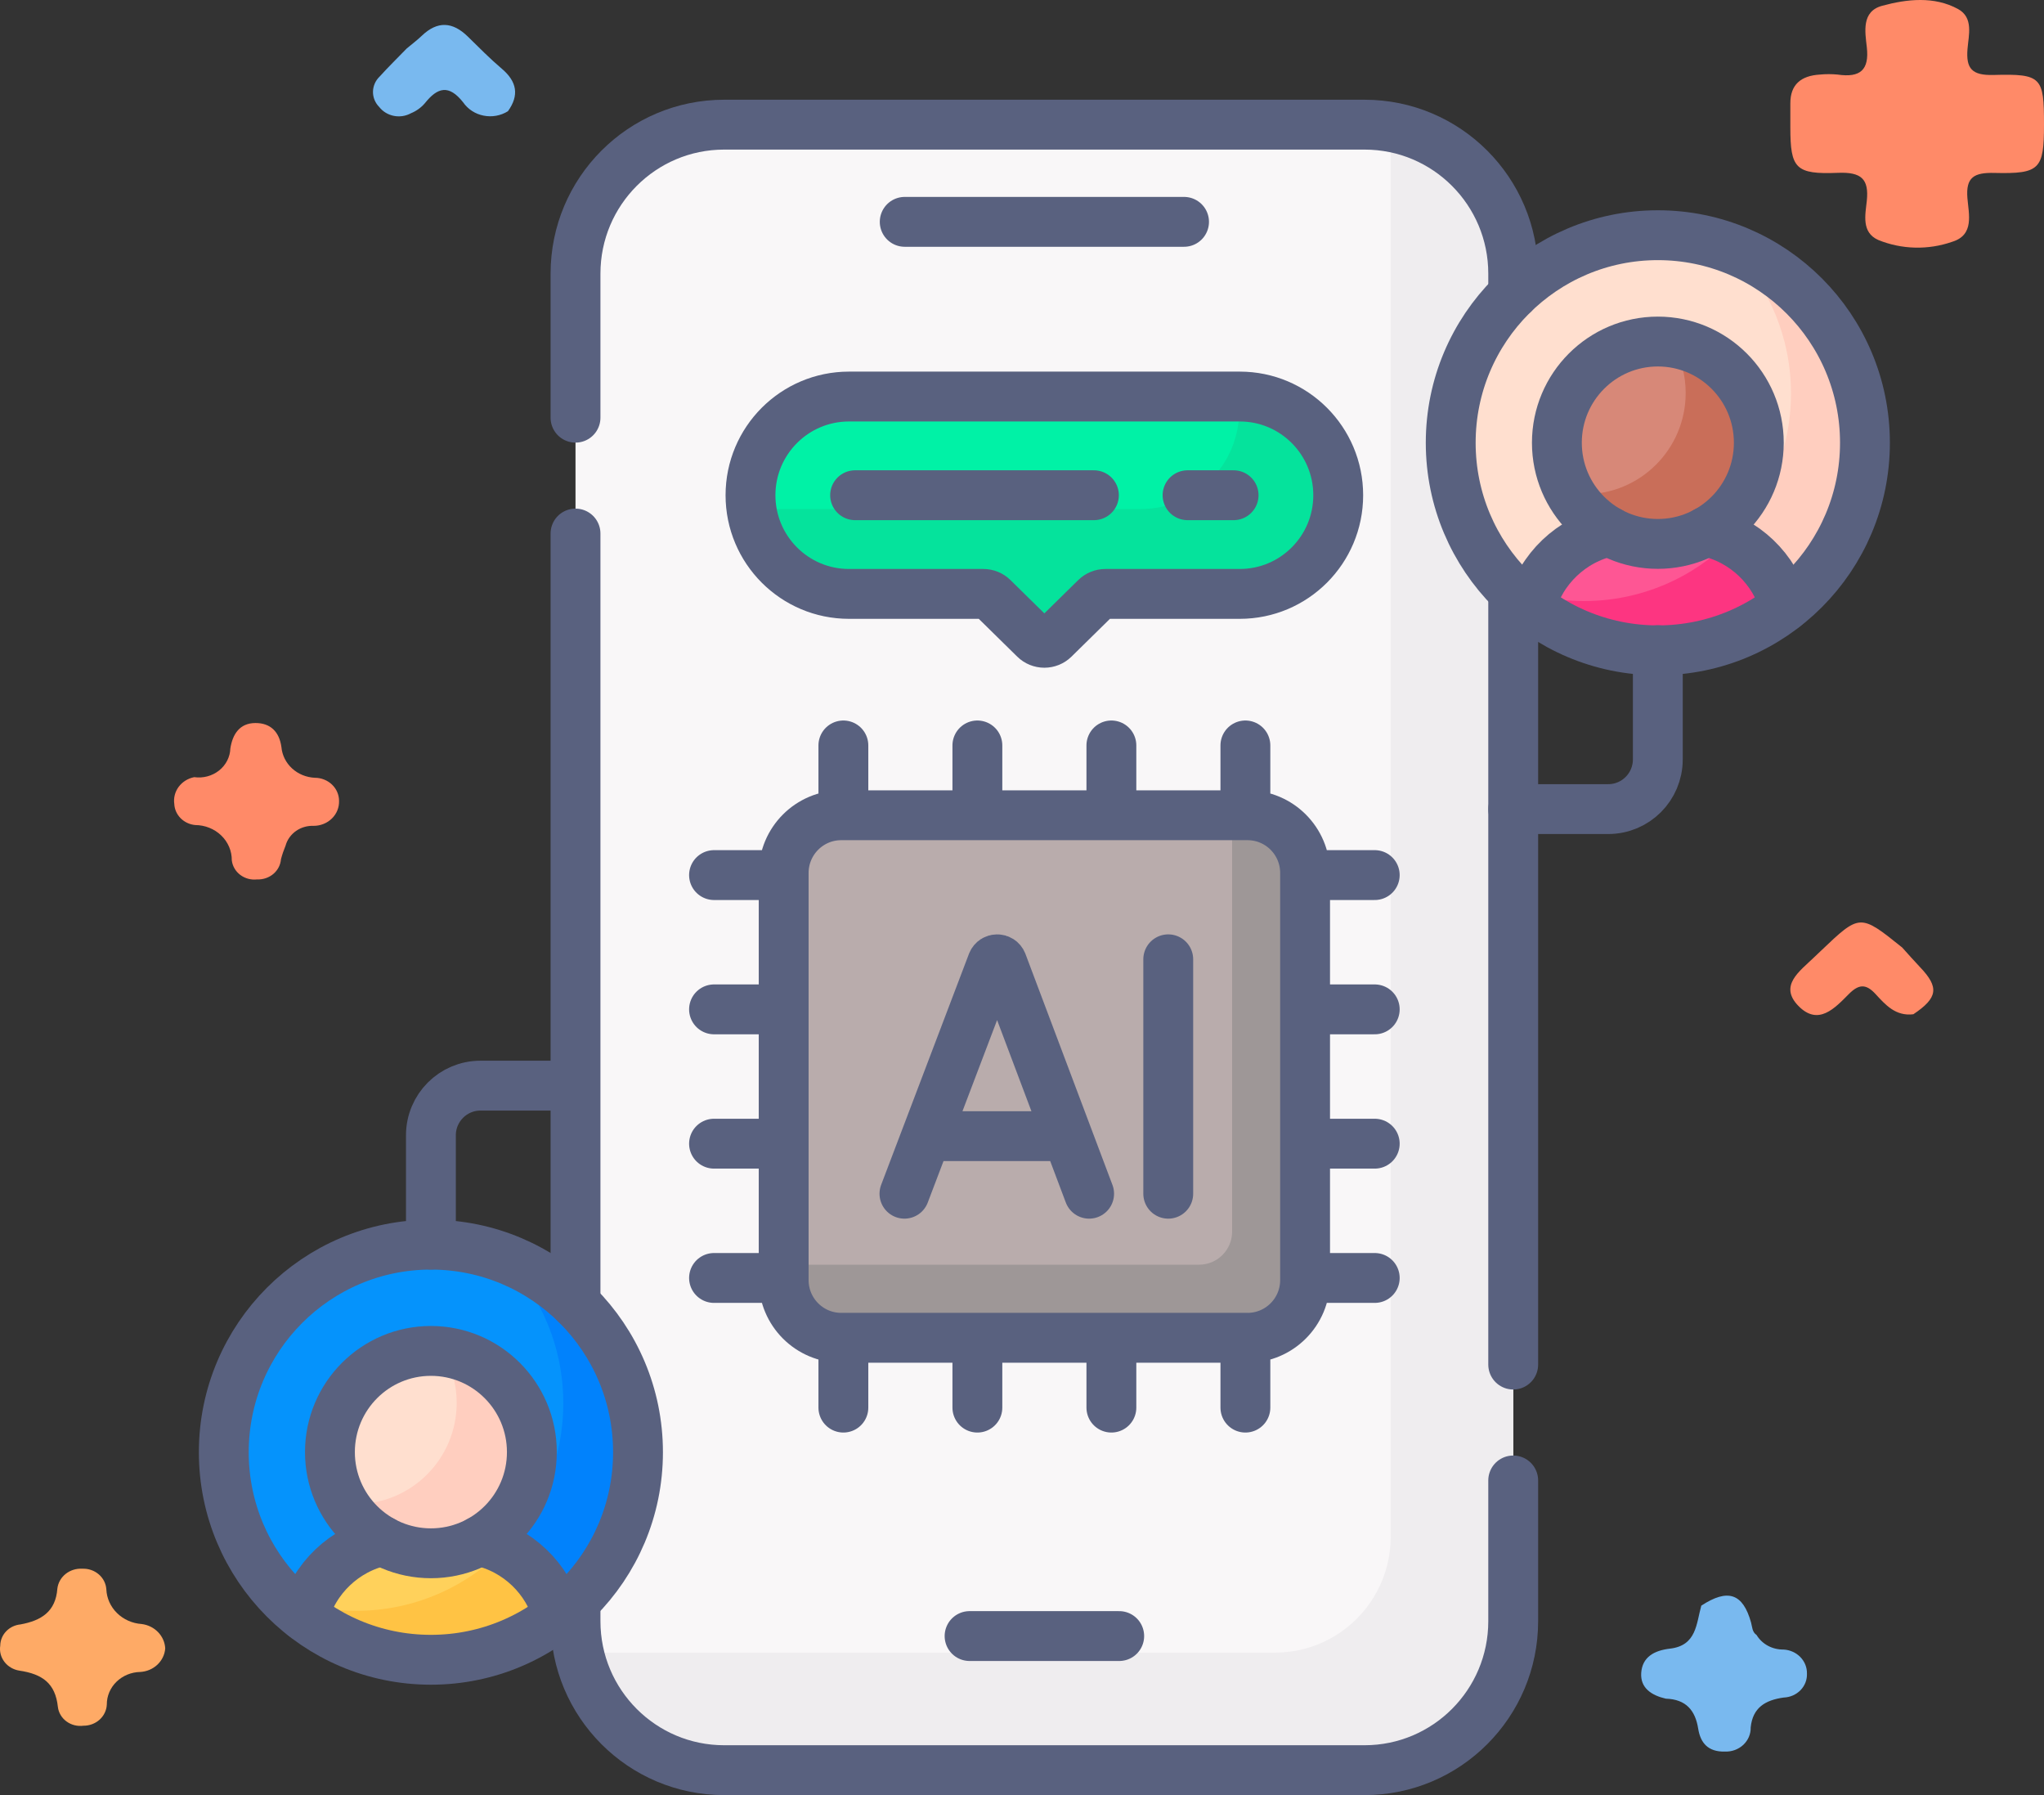 <svg width="82" height="72" viewBox="0 0 82 72" fill="none" xmlns="http://www.w3.org/2000/svg">
<rect x="0" y="0" width="82" height="72" fill="#333333" stroke="none"/>
<path d="M66.827 68.132C66.253 67.999 65.801 67.704 65.841 67.1C65.884 66.469 66.35 66.2 66.998 66.125C68.068 66 68.049 65.119 68.252 64.401C69.315 63.705 69.922 63.906 70.248 65.078C70.298 65.257 70.288 65.455 70.47 65.58C70.579 65.76 70.736 65.909 70.926 66.011C71.116 66.113 71.332 66.165 71.55 66.162C71.807 66.175 72.05 66.283 72.225 66.463C72.401 66.643 72.496 66.881 72.49 67.126C72.495 67.248 72.475 67.369 72.431 67.483C72.387 67.597 72.319 67.702 72.233 67.791C72.146 67.88 72.042 67.952 71.926 68.003C71.81 68.054 71.684 68.082 71.557 68.087C70.815 68.19 70.314 68.493 70.233 69.286C70.237 69.415 70.212 69.544 70.161 69.664C70.11 69.784 70.034 69.893 69.937 69.984C69.84 70.075 69.724 70.145 69.597 70.192C69.47 70.238 69.334 70.259 69.198 70.254C68.518 70.271 68.217 69.901 68.127 69.335C68.011 68.608 67.644 68.157 66.827 68.132Z" fill="#79B9EF"/>
<path d="M76.759 40.681C76.042 40.768 75.639 40.3 75.239 39.867C74.854 39.448 74.564 39.475 74.17 39.871C73.614 40.43 72.945 41.169 72.144 40.343C71.36 39.535 72.193 38.96 72.76 38.413C72.855 38.322 72.951 38.231 73.047 38.14C74.617 36.644 74.617 36.644 76.311 38.004C76.549 38.266 76.781 38.533 77.025 38.789C77.802 39.601 77.743 40.022 76.759 40.681Z" fill="#FF8A68"/>
<path d="M6.628 66.118C6.61 66.364 6.498 66.595 6.314 66.769C6.131 66.942 5.887 67.046 5.628 67.061C5.269 67.067 4.926 67.208 4.674 67.453C4.423 67.697 4.283 68.027 4.285 68.369C4.275 68.598 4.171 68.815 3.997 68.973C3.822 69.131 3.589 69.219 3.348 69.217C3.229 69.233 3.107 69.226 2.99 69.197C2.873 69.168 2.764 69.116 2.668 69.046C2.572 68.976 2.492 68.888 2.433 68.788C2.373 68.688 2.336 68.578 2.322 68.464C2.221 67.518 1.704 67.144 0.773 67.007C0.533 66.968 0.319 66.842 0.177 66.655C0.034 66.468 -0.026 66.234 0.01 66.006C0.012 65.794 0.095 65.59 0.245 65.432C0.394 65.275 0.599 65.176 0.821 65.154C1.665 64.999 2.232 64.638 2.301 63.719C2.328 63.489 2.447 63.277 2.634 63.128C2.82 62.98 3.06 62.905 3.303 62.92C3.545 62.91 3.782 62.991 3.962 63.146C4.142 63.3 4.251 63.516 4.266 63.746C4.281 64.103 4.434 64.443 4.696 64.7C4.957 64.957 5.309 65.113 5.684 65.138C5.937 65.17 6.171 65.286 6.343 65.465C6.516 65.645 6.617 65.876 6.628 66.118Z" fill="#FEAA66"/>
<path d="M16.317 1.944C16.519 1.774 16.733 1.615 16.922 1.434C17.552 0.831 18.158 0.871 18.766 1.465C19.214 1.904 19.655 2.353 20.134 2.759C20.741 3.274 20.835 3.825 20.377 4.461C20.235 4.55 20.075 4.612 19.908 4.642C19.741 4.673 19.569 4.671 19.402 4.638C19.235 4.606 19.077 4.542 18.936 4.45C18.796 4.359 18.675 4.242 18.582 4.107C18.007 3.379 17.555 3.5 17.044 4.141C16.895 4.315 16.703 4.453 16.487 4.542C16.279 4.656 16.036 4.694 15.802 4.648C15.567 4.602 15.359 4.476 15.216 4.294C15.051 4.128 14.96 3.908 14.963 3.68C14.966 3.452 15.061 3.234 15.229 3.072C15.578 2.686 15.953 2.32 16.317 1.944Z" fill="#79B9EF"/>
<path d="M7.792 31.171C7.968 31.196 8.148 31.185 8.32 31.139C8.491 31.093 8.651 31.014 8.788 30.905C8.925 30.796 9.036 30.661 9.114 30.509C9.192 30.356 9.236 30.19 9.241 30.02C9.329 29.457 9.608 29.002 10.246 29C10.852 28.998 11.206 29.352 11.29 29.965C11.319 30.29 11.47 30.594 11.717 30.821C11.963 31.047 12.288 31.18 12.63 31.196C12.758 31.196 12.884 31.22 13.002 31.267C13.12 31.313 13.228 31.382 13.318 31.468C13.408 31.554 13.48 31.656 13.528 31.768C13.577 31.881 13.602 32.001 13.602 32.123C13.606 32.253 13.583 32.382 13.534 32.504C13.485 32.625 13.41 32.736 13.315 32.829C13.22 32.922 13.106 32.997 12.98 33.047C12.854 33.098 12.719 33.124 12.582 33.124C12.328 33.114 12.077 33.187 11.873 33.331C11.668 33.476 11.521 33.682 11.457 33.917C11.383 34.094 11.321 34.276 11.272 34.461C11.255 34.689 11.145 34.901 10.966 35.053C10.787 35.204 10.552 35.283 10.312 35.273C10.193 35.286 10.072 35.277 9.956 35.246C9.841 35.215 9.733 35.162 9.638 35.091C9.544 35.02 9.466 34.932 9.408 34.832C9.349 34.731 9.313 34.621 9.299 34.508C9.301 34.323 9.265 34.14 9.192 33.968C9.119 33.797 9.011 33.641 8.875 33.51C8.739 33.378 8.576 33.273 8.397 33.202C8.218 33.13 8.026 33.093 7.832 33.092C7.609 33.071 7.401 32.974 7.247 32.819C7.093 32.664 7.002 32.461 6.992 32.248C6.957 32.005 7.02 31.759 7.168 31.559C7.317 31.359 7.54 31.22 7.792 31.171Z" fill="#FF8A68"/>
<path d="M82 4.995C82 6.783 81.84 6.98 80.016 6.936C79.191 6.915 78.861 7.109 78.927 7.942C78.977 8.576 79.219 9.424 78.316 9.698C77.353 10.035 76.291 10.009 75.348 9.624C74.668 9.318 74.833 8.61 74.891 8.059C74.983 7.179 74.675 6.894 73.731 6.932C72.027 7.001 71.826 6.753 71.824 5.116C71.824 4.794 71.827 4.472 71.824 4.15C71.82 3.393 72.25 3.036 73.009 2.991C73.245 2.968 73.483 2.968 73.719 2.991C74.639 3.126 74.993 2.797 74.892 1.895C74.822 1.277 74.671 0.458 75.507 0.232C76.5 -0.038 77.593 -0.16 78.55 0.361C79.182 0.706 78.975 1.414 78.931 1.966C78.869 2.748 79.103 3.031 79.98 3.007C81.906 2.954 82.001 3.093 82 4.995Z" fill="#FF8A68"/>
<path d="M54.742 71H29.052C25.758 71 23.088 68.324 23.088 65.024V10.976C23.088 7.675 25.758 5 29.052 5H54.742C58.036 5 60.706 7.675 60.706 10.976V65.024C60.706 68.324 58.036 71 54.742 71Z" fill="#F9F7F8"/>
<path d="M55.791 5.094V61.637C55.791 64.204 53.714 66.285 51.152 66.285H23.222C23.8 68.979 26.19 70.999 29.051 70.999H54.741C58.035 70.999 60.706 68.324 60.706 65.023V10.975C60.706 8.034 58.584 5.591 55.791 5.094Z" fill="#EFEDEF"/>
<path d="M31.439 51.344V35.014C31.439 33.736 32.473 32.699 33.749 32.699H50.046C51.322 32.699 52.357 33.736 52.357 35.014V51.344C52.357 52.622 51.322 53.659 50.046 53.659H33.749C32.473 53.659 31.439 52.622 31.439 51.344Z" fill="#B9ACAC"/>
<path d="M50.046 32.699H49.43V49.398C49.43 50.131 48.836 50.726 48.104 50.726H31.439V51.344C31.439 52.622 32.473 53.659 33.749 53.659H50.046C51.322 53.659 52.357 52.622 52.357 51.344V35.014C52.357 33.736 51.322 32.699 50.046 32.699Z" fill="#9E9797"/>
<path d="M66.508 26.084C71.097 26.084 74.817 22.357 74.817 17.759C74.817 13.161 71.097 9.434 66.508 9.434C61.919 9.434 58.199 13.161 58.199 17.759C58.199 22.357 61.919 26.084 66.508 26.084Z" fill="#FFDFCF"/>
<path d="M69.511 9.992C70.958 11.491 71.85 13.53 71.85 15.78C71.85 20.378 68.13 24.105 63.542 24.105C62.515 24.106 61.496 23.915 60.539 23.543C62.05 25.106 64.165 26.08 66.508 26.08C71.097 26.08 74.817 22.352 74.817 17.755C74.817 14.218 72.615 11.199 69.511 9.992Z" fill="#FFCEBF"/>
<path d="M66.507 26.084C68.429 26.084 70.198 25.428 71.606 24.33C71.187 22.769 69.893 21.568 68.284 21.285C67.734 21.565 67.125 21.711 66.507 21.71C65.868 21.71 65.265 21.556 64.731 21.285C63.121 21.568 61.828 22.769 61.409 24.33C62.817 25.428 64.585 26.084 66.507 26.084Z" fill="#FE5694"/>
<path d="M69.425 21.66C67.921 23.172 65.84 24.108 63.541 24.108C62.875 24.108 62.211 24.028 61.564 23.869C61.504 24.019 61.452 24.173 61.409 24.329C62.817 25.427 64.585 26.082 66.507 26.082C68.43 26.082 70.198 25.427 71.606 24.329C71.292 23.159 70.487 22.191 69.425 21.66Z" fill="#FD3581"/>
<path d="M66.508 21.816C68.746 21.816 70.559 19.999 70.559 17.758C70.559 15.516 68.746 13.699 66.508 13.699C64.272 13.699 62.458 15.516 62.458 17.758C62.458 19.999 64.272 21.816 66.508 21.816Z" fill="#D78878"/>
<path d="M67.084 13.738C67.439 14.354 67.626 15.053 67.625 15.764C67.625 18.005 65.812 19.823 63.575 19.823C63.379 19.823 63.187 19.808 62.998 19.781C63.698 20.996 65.007 21.814 66.507 21.814C68.745 21.814 70.558 19.997 70.558 17.755C70.558 15.71 69.048 14.019 67.084 13.738Z" fill="#C96E59"/>
<path d="M17.286 66.572C21.875 66.572 25.595 62.845 25.595 58.247C25.595 53.649 21.875 49.922 17.286 49.922C12.697 49.922 8.978 53.649 8.978 58.247C8.978 62.845 12.697 66.572 17.286 66.572Z" fill="#0593FC"/>
<path d="M17.286 66.572C21.875 66.572 25.595 62.845 25.595 58.247C25.595 53.649 21.875 49.922 17.286 49.922C12.697 49.922 8.978 53.649 8.978 58.247C8.978 62.845 12.697 66.572 17.286 66.572Z" fill="#0593FC"/>
<path d="M20.216 50.449C21.689 51.951 22.598 54.01 22.598 56.282C22.598 60.879 18.878 64.607 14.29 64.607C13.289 64.608 12.297 64.427 11.36 64.073C12.868 65.611 14.966 66.566 17.287 66.566C21.876 66.566 25.596 62.838 25.596 58.241C25.596 54.676 23.359 51.636 20.216 50.449Z" fill="#0182FC"/>
<path d="M17.287 66.569C19.209 66.569 20.977 65.913 22.385 64.815C21.966 63.254 20.673 62.052 19.063 61.77C18.513 62.05 17.904 62.195 17.287 62.195C16.648 62.195 16.044 62.041 15.51 61.77C13.901 62.052 12.607 63.254 12.188 64.815C13.596 65.913 15.364 66.569 17.287 66.569Z" fill="#FFD15B"/>
<path d="M20.193 62.141C18.687 63.665 16.598 64.609 14.289 64.609C13.631 64.609 12.975 64.531 12.335 64.376C12.278 64.519 12.229 64.666 12.188 64.814C13.596 65.913 15.364 66.568 17.287 66.568C19.209 66.568 20.977 65.913 22.385 64.814C22.07 63.64 21.26 62.67 20.193 62.141Z" fill="#FFC344"/>
<path d="M17.287 62.301C19.524 62.301 21.337 60.484 21.337 58.242C21.337 56.001 19.524 54.184 17.287 54.184C15.05 54.184 13.236 56.001 13.236 58.242C13.236 60.484 15.05 62.301 17.287 62.301Z" fill="#FFDFCF"/>
<path d="M17.764 54.215C18.13 54.837 18.322 55.546 18.321 56.268C18.321 58.51 16.508 60.327 14.271 60.327C14.109 60.327 13.949 60.316 13.792 60.298C14.496 61.497 15.796 62.303 17.285 62.303C19.523 62.303 21.336 60.486 21.336 58.244C21.336 56.165 19.776 54.452 17.764 54.215Z" fill="#FFCEBF"/>
<path d="M49.735 15.902H34.058C31.876 15.902 30.107 17.674 30.107 19.86C30.107 22.046 31.876 23.818 34.058 23.818H39.449C39.593 23.818 39.732 23.875 39.835 23.976L41.51 25.622C41.613 25.723 41.752 25.78 41.896 25.78C42.041 25.78 42.179 25.723 42.282 25.622L43.958 23.976C44.06 23.875 44.199 23.818 44.343 23.818H49.735C51.917 23.818 53.685 22.046 53.685 19.86C53.685 17.674 51.917 15.902 49.735 15.902Z" fill="#00F2A6"/>
<path d="M49.735 15.902H49.676C49.701 16.084 49.715 16.269 49.715 16.458C49.715 18.644 47.947 20.416 45.765 20.416H30.146C30.416 22.339 32.064 23.818 34.057 23.818H39.449C39.593 23.818 39.732 23.875 39.835 23.976L41.51 25.622C41.613 25.723 41.752 25.78 41.896 25.78C42.04 25.78 42.179 25.723 42.282 25.622L43.957 23.976C44.06 23.875 44.199 23.818 44.343 23.818H49.735C51.916 23.818 53.685 22.046 53.685 19.86C53.685 17.674 51.916 15.902 49.735 15.902Z" fill="#05E39C"/>
<path d="M36.295 8.898H47.501M38.897 65.621H44.9M33.834 32.699V29.899M49.962 32.699V29.899M39.21 32.699V29.899M44.586 32.699V29.899M33.834 56.458V53.658M49.962 56.458V53.658M39.21 56.458V53.658M44.586 56.458V53.658M52.357 35.099H55.151M52.357 51.258H55.151M52.357 40.485H55.151M52.357 45.872H55.151M28.645 35.099H31.439M28.645 51.258H31.439M28.645 40.485H31.439M28.645 45.872H31.439M31.439 51.343V35.014C31.439 33.735 32.473 32.699 33.749 32.699H50.047C51.323 32.699 52.357 33.735 52.357 35.014V51.343C52.357 52.622 51.323 53.658 50.047 53.658H33.749C32.473 53.658 31.439 52.622 31.439 51.343Z" stroke="#59617F" stroke-width="2" stroke-miterlimit="10" stroke-linecap="round" stroke-linejoin="round"/>
<path d="M36.284 47.879L39.808 38.609C39.88 38.433 40.129 38.432 40.201 38.609L43.693 47.879M37.383 45.57H42.612M46.867 38.477V47.879" stroke="#59617F" stroke-width="2" stroke-miterlimit="10" stroke-linecap="round" stroke-linejoin="round"/>
<path d="M66.508 26.084C71.097 26.084 74.817 22.357 74.817 17.759C74.817 13.161 71.097 9.434 66.508 9.434C61.919 9.434 58.199 13.161 58.199 17.759C58.199 22.357 61.919 26.084 66.508 26.084Z" stroke="#59617F" stroke-width="2" stroke-miterlimit="10" stroke-linecap="round" stroke-linejoin="round"/>
<path d="M71.606 24.326C71.202 22.82 69.982 21.651 68.45 21.317M64.564 21.316C63.033 21.65 61.813 22.82 61.409 24.326" stroke="#59617F" stroke-width="2" stroke-miterlimit="10" stroke-linecap="round" stroke-linejoin="round"/>
<path d="M66.508 21.816C68.746 21.816 70.559 19.999 70.559 17.758C70.559 15.516 68.746 13.699 66.508 13.699C64.272 13.699 62.458 15.516 62.458 17.758C62.458 19.999 64.272 21.816 66.508 21.816Z" stroke="#59617F" stroke-width="2" stroke-miterlimit="10" stroke-linecap="round" stroke-linejoin="round"/>
<path d="M66.507 26.078V30.46C66.507 31.561 65.617 32.452 64.519 32.452H60.706" stroke="#59617F" stroke-width="2" stroke-miterlimit="10" stroke-linecap="round" stroke-linejoin="round"/>
<path d="M17.286 66.572C21.875 66.572 25.595 62.845 25.595 58.247C25.595 53.649 21.875 49.922 17.286 49.922C12.697 49.922 8.978 53.649 8.978 58.247C8.978 62.845 12.697 66.572 17.286 66.572Z" stroke="#59617F" stroke-width="2" stroke-miterlimit="10" stroke-linecap="round" stroke-linejoin="round"/>
<path d="M17.287 62.301C19.524 62.301 21.337 60.484 21.337 58.242C21.337 56.001 19.524 54.184 17.287 54.184C15.05 54.184 13.236 56.001 13.236 58.242C13.236 60.484 15.05 62.301 17.287 62.301Z" stroke="#59617F" stroke-width="2" stroke-miterlimit="10" stroke-linecap="round" stroke-linejoin="round"/>
<path d="M17.287 49.919V45.536C17.287 44.436 18.177 43.544 19.275 43.544H23.088M47.642 19.863H49.489M34.305 19.863H43.885M60.706 11.799V10.976C60.706 7.675 58.036 5 54.742 5H29.052C25.758 5 23.088 7.675 23.088 10.976V16.753M23.088 64.201V65.024C23.088 68.324 25.758 71 29.052 71H54.742C58.036 71 60.706 68.324 60.706 65.024V59.38M60.706 54.732V23.713M23.088 21.4V52.286M22.385 64.815C21.981 63.308 20.761 62.139 19.23 61.806M15.344 61.805C13.812 62.139 12.592 63.308 12.188 64.815M49.736 15.905H34.059C31.877 15.905 30.108 17.677 30.108 19.863C30.108 22.049 31.877 23.821 34.059 23.821H39.45C39.594 23.821 39.733 23.878 39.836 23.979L41.511 25.625C41.614 25.726 41.753 25.782 41.897 25.782C42.042 25.782 42.18 25.726 42.283 25.625L43.958 23.979C44.061 23.878 44.2 23.821 44.344 23.821H49.736C51.918 23.821 53.686 22.049 53.686 19.863C53.686 17.677 51.918 15.905 49.736 15.905Z" stroke="#59617F" stroke-width="2" stroke-miterlimit="10" stroke-linecap="round" stroke-linejoin="round"/>
</svg>
